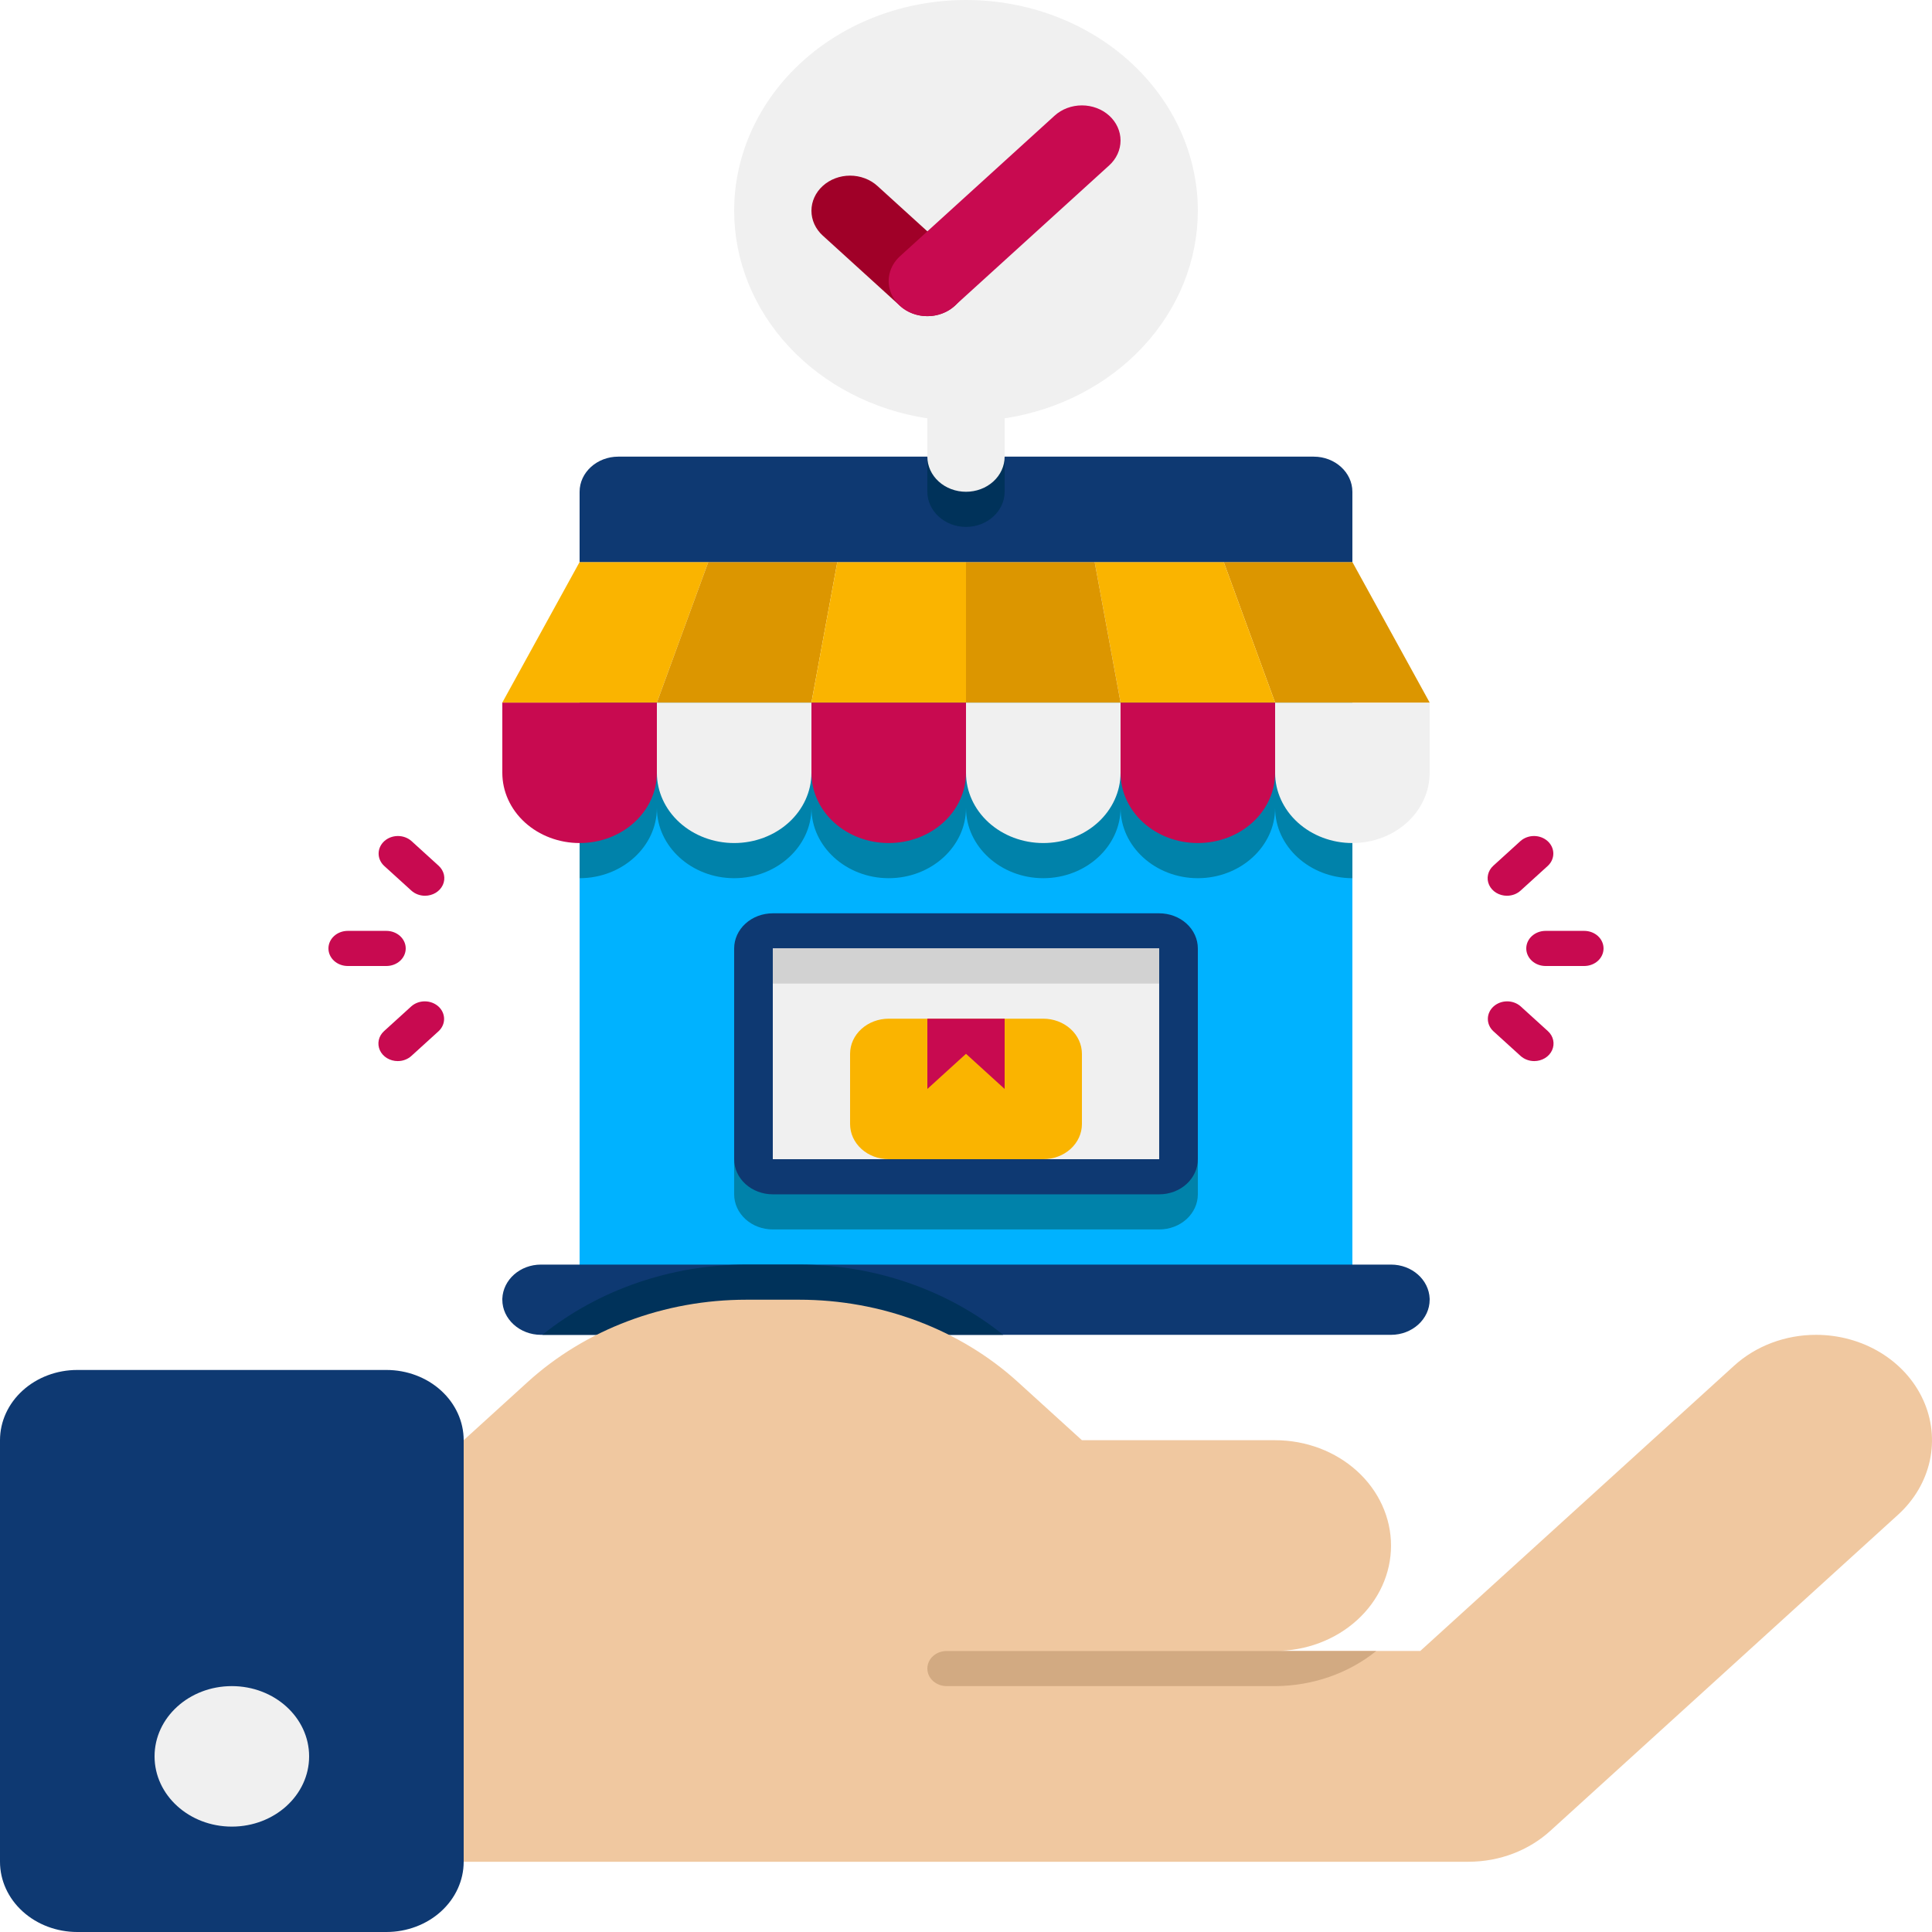 <svg xmlns="http://www.w3.org/2000/svg" width="100" height="100" viewBox="0 0 100 100" fill="none"><path d="M30 36.364H69.999V67.273H30V36.364Z" fill="#00B2FF"></path><path d="M60 63.636H40C39.469 63.636 38.961 63.445 38.586 63.104C38.211 62.763 38 62.3 38 61.818V50.909C38 50.427 38.211 49.964 38.586 49.623C38.961 49.282 39.469 49.091 40 49.091H60C60.53 49.091 61.039 49.282 61.414 49.623C61.789 49.964 62 50.427 62 50.909V61.818C62 62.3 61.789 62.763 61.414 63.104C61.039 63.445 60.53 63.636 60 63.636Z" fill="#0082AA"></path><path d="M73.999 67.218V67.273C73.999 68.273 73.1 69.091 71.999 69.091H28C26.9 69.091 26 68.273 26 67.273V67.218C26.04 66.236 26.92 65.455 28 65.455H71.999C73.079 65.455 73.96 66.236 73.999 67.218Z" fill="#0E3972"></path><path d="M69.999 36.364V45.455C67.799 45.455 65.999 43.818 65.999 41.818C65.999 43.818 64.2 45.455 61.999 45.455C59.8 45.455 58 43.818 58 41.818C58 43.818 56.2 45.455 54 45.455C51.8 45.455 50 43.818 50 41.818C50 43.818 48.2 45.455 46 45.455C43.8 45.455 42 43.818 42 41.818C42 43.818 40.2 45.455 38 45.455C35.8 45.455 34 43.818 34 41.818C34 43.818 32.2 45.455 30 45.455V36.364H69.999Z" fill="#0082AA"></path><path d="M30 43.636C28.939 43.636 27.922 43.253 27.171 42.571C26.421 41.889 26 40.964 26 40V36.364H34V40C34 40.964 33.578 41.889 32.828 42.571C32.078 43.253 31.061 43.636 30 43.636ZM46 43.636C44.939 43.636 43.921 43.253 43.171 42.571C42.421 41.889 42 40.964 42 40V36.364H50V40C50 40.964 49.578 41.889 48.828 42.571C48.078 43.253 47.06 43.636 46 43.636Z" fill="#C80A50"></path><path d="M54 43.636C52.939 43.636 51.921 43.253 51.171 42.571C50.421 41.889 50 40.964 50 40V36.364H58V40C58 40.964 57.578 41.889 56.828 42.571C56.078 43.253 55.06 43.636 54 43.636ZM38 43.636C36.939 43.636 35.922 43.253 35.171 42.571C34.421 41.889 34 40.964 34 40V36.364H42V40C42 40.964 41.578 41.889 40.828 42.571C40.078 43.253 39.061 43.636 38 43.636ZM69.999 43.636C68.939 43.636 67.921 43.253 67.171 42.571C66.421 41.889 65.999 40.964 65.999 40V36.364H73.999V40C73.999 40.964 73.578 41.889 72.828 42.571C72.078 43.253 71.06 43.636 69.999 43.636Z" fill="#F0F0F0"></path><path d="M61.999 43.636C60.939 43.636 59.921 43.253 59.171 42.571C58.421 41.889 58 40.964 58 40V36.364H65.999V40C65.999 40.964 65.578 41.889 64.828 42.571C64.078 43.253 63.06 43.636 61.999 43.636Z" fill="#C80A50"></path><path d="M30 29.091H36.66L34 36.364H26L30 29.091Z" fill="#FAB400"></path><path d="M73.999 36.364H65.999L63.34 29.091H69.999L73.999 36.364ZM43.34 29.091L42 36.364H34L36.66 29.091H43.34Z" fill="#DC9600"></path><path d="M65.999 36.364H58L56.66 29.091H63.34L65.999 36.364ZM50 29.091V36.364H42L43.34 29.091H50Z" fill="#FAB400"></path><path d="M58 36.364H50V29.091H56.66L58 36.364Z" fill="#DC9600"></path><path d="M69.999 25.454V29.091H30V25.454C30 24.454 30.9 23.636 32 23.636H67.999C69.1 23.636 69.999 24.454 69.999 25.454Z" fill="#0E3972"></path><path d="M52 23.636V25.454C52 26.454 51.1 27.273 50 27.273C48.9 27.273 48 26.454 48 25.454V23.636H52Z" fill="#00325A"></path><path d="M60 61.818H40C39.469 61.818 38.961 61.627 38.586 61.286C38.211 60.945 38 60.482 38 60V49.091C38 48.609 38.211 48.146 38.586 47.805C38.961 47.464 39.469 47.273 40 47.273H60C60.53 47.273 61.039 47.464 61.414 47.805C61.789 48.146 62 48.609 62 49.091V60C62 60.482 61.789 60.945 61.414 61.286C61.039 61.627 60.53 61.818 60 61.818Z" fill="#0E3972"></path><path d="M40 49.091H59.999V60H40V49.091Z" fill="#F0F0F0"></path><path d="M40 49.091H59.999V50.909H40V49.091Z" fill="#D2D2D2"></path><path d="M81.999 50H79.999C79.734 50 79.48 49.904 79.292 49.734C79.105 49.563 78.999 49.332 78.999 49.091C78.999 48.85 79.105 48.619 79.292 48.448C79.48 48.278 79.734 48.182 79.999 48.182H81.999C82.265 48.182 82.519 48.278 82.707 48.448C82.894 48.619 82.999 48.85 82.999 49.091C82.999 49.332 82.894 49.563 82.707 49.734C82.519 49.904 82.265 50 81.999 50ZM79.413 54.922C79.148 54.922 78.894 54.826 78.705 54.656L77.291 53.371C77.109 53.2 77.008 52.97 77.011 52.731C77.013 52.493 77.118 52.265 77.304 52.096C77.489 51.928 77.74 51.832 78.002 51.83C78.264 51.828 78.517 51.92 78.705 52.086L80.119 53.371C80.259 53.498 80.354 53.66 80.392 53.836C80.43 54.012 80.411 54.194 80.335 54.36C80.26 54.526 80.132 54.668 79.968 54.768C79.804 54.868 79.611 54.921 79.413 54.922ZM77.999 46.364C77.802 46.364 77.609 46.31 77.444 46.211C77.28 46.111 77.152 45.969 77.076 45.803C77 45.637 76.98 45.455 77.019 45.278C77.057 45.102 77.152 44.94 77.291 44.813L78.705 43.527C78.894 43.362 79.147 43.27 79.409 43.272C79.671 43.274 79.922 43.37 80.107 43.538C80.293 43.707 80.398 43.935 80.4 44.173C80.402 44.412 80.302 44.641 80.119 44.813L78.705 46.098C78.613 46.182 78.503 46.249 78.382 46.295C78.26 46.34 78.13 46.364 77.999 46.364ZM20 50H18C17.735 50 17.48 49.904 17.293 49.734C17.105 49.563 17 49.332 17 49.091C17 48.85 17.105 48.619 17.293 48.448C17.48 48.278 17.735 48.182 18 48.182H20C20.265 48.182 20.519 48.278 20.707 48.448C20.895 48.619 21 48.85 21 49.091C21 49.332 20.895 49.563 20.707 49.734C20.519 49.904 20.265 50 20 50ZM22 46.364C21.735 46.364 21.48 46.268 21.292 46.098L19.878 44.813C19.696 44.641 19.595 44.412 19.597 44.173C19.599 43.935 19.705 43.707 19.89 43.538C20.075 43.37 20.326 43.274 20.588 43.272C20.851 43.27 21.103 43.362 21.292 43.527L22.706 44.813C22.845 44.94 22.94 45.102 22.979 45.278C23.017 45.454 22.997 45.636 22.922 45.802C22.846 45.968 22.718 46.11 22.554 46.21C22.39 46.31 22.197 46.363 22 46.364ZM20.586 54.922C20.388 54.922 20.195 54.868 20.031 54.769C19.866 54.669 19.738 54.527 19.662 54.361C19.587 54.195 19.567 54.013 19.605 53.836C19.643 53.66 19.738 53.498 19.878 53.371L21.292 52.086C21.48 51.92 21.733 51.828 21.995 51.83C22.257 51.832 22.508 51.928 22.694 52.096C22.879 52.265 22.984 52.493 22.986 52.731C22.989 52.97 22.888 53.2 22.706 53.371L21.292 54.656C21.199 54.741 21.089 54.807 20.968 54.853C20.847 54.899 20.717 54.922 20.586 54.922Z" fill="#C80A50"></path><path d="M56 54.545V58.182C56 58.664 55.789 59.127 55.414 59.468C55.039 59.809 54.53 60 54 60H46C45.469 60 44.961 59.809 44.586 59.468C44.21 59.127 44 58.664 44 58.182V54.545C44 54.063 44.21 53.601 44.586 53.26C44.961 52.919 45.469 52.727 46 52.727H54C54.53 52.727 55.039 52.919 55.414 53.26C55.789 53.601 56 54.063 56 54.545Z" fill="#FAB400"></path><path d="M52 56.364L50 54.545L48 56.364V52.727H52V56.364Z" fill="#C80A50"></path><path d="M62 10.909C62 8.016 60.735 5.241 58.485 3.195C56.234 1.149 53.182 0 50 0C46.817 0 43.765 1.149 41.514 3.195C39.264 5.241 38 8.016 38 10.909C38.001 13.486 39.006 15.979 40.837 17.945C42.667 19.913 45.205 21.227 48 21.654V23.636C48 24.119 48.21 24.581 48.586 24.922C48.961 25.263 49.469 25.454 50 25.454C50.53 25.454 51.039 25.263 51.414 24.922C51.789 24.581 52 24.119 52 23.636V21.654C54.794 21.227 57.332 19.913 59.163 17.945C60.993 15.979 61.998 13.486 62 10.909Z" fill="#F0F0F0"></path><path d="M48 16.364C47.737 16.364 47.477 16.317 47.234 16.226C46.992 16.134 46.771 16 46.586 15.831L42.586 12.194C42.4 12.026 42.253 11.825 42.152 11.605C42.052 11.384 42 11.148 42 10.909C42 10.427 42.211 9.965 42.586 9.624C42.961 9.283 43.469 9.091 44 9.091C44.262 9.091 44.522 9.138 44.765 9.23C45.008 9.321 45.228 9.455 45.414 9.624L49.414 13.26C49.694 13.514 49.886 13.838 49.963 14.191C50.041 14.544 50.002 14.91 49.85 15.242C49.699 15.575 49.442 15.859 49.112 16.059C48.783 16.258 48.396 16.364 48 16.364Z" fill="#A00028"></path><path d="M48 16.364C47.604 16.364 47.217 16.258 46.887 16.059C46.558 15.859 46.301 15.575 46.149 15.242C45.998 14.91 45.958 14.544 46.036 14.191C46.114 13.838 46.305 13.514 46.586 13.26L54.586 5.987C54.771 5.818 54.992 5.685 55.234 5.593C55.477 5.502 55.737 5.455 56 5.455C56.262 5.455 56.522 5.502 56.765 5.593C57.008 5.685 57.228 5.818 57.414 5.987C57.599 6.156 57.747 6.356 57.847 6.577C57.948 6.798 57.999 7.034 57.999 7.273C57.999 7.511 57.948 7.748 57.847 7.968C57.747 8.189 57.599 8.389 57.414 8.558L49.414 15.831C49.228 16 49.008 16.134 48.765 16.226C48.523 16.317 48.262 16.364 48 16.364Z" fill="#C80A50"></path><path d="M51.928 69.091C49.013 66.752 45.26 65.459 41.372 65.455H38.626C34.738 65.459 30.985 66.752 28.07 69.091H51.928Z" fill="#00325A"></path><path d="M20 70.909H4C2.939 70.909 1.922 71.292 1.172 71.974C0.421 72.656 0 73.581 0 74.545V96.364C0 97.328 0.421 98.253 1.172 98.935C1.922 99.617 2.939 100 4 100H20C21.061 100 22.078 99.617 22.828 98.935C23.578 98.253 24 97.328 24 96.364V74.545C24 73.581 23.578 72.656 22.828 71.974C22.078 71.292 21.061 70.909 20 70.909Z" fill="#0E3972"></path><path d="M93.999 69.091C93.211 69.09 92.431 69.231 91.703 69.505C90.975 69.779 90.314 70.182 89.757 70.689L73.513 85.454H65.999C67.591 85.454 69.117 84.88 70.242 83.857C71.367 82.834 71.999 81.447 71.999 80C71.999 78.553 71.367 77.166 70.242 76.143C69.117 75.12 67.591 74.545 65.999 74.545H56L52.686 71.533C51.2 70.182 49.436 69.111 47.495 68.38C45.553 67.649 43.473 67.273 41.372 67.273H38.626C36.525 67.273 34.444 67.649 32.503 68.38C30.561 69.111 28.798 70.182 27.312 71.533L24 74.545V96.364H75.999C77.657 96.364 79.157 95.753 80.243 94.765L98.241 78.404C99.081 77.641 99.653 76.669 99.885 75.611C100.116 74.552 99.998 73.456 99.543 72.459C99.089 71.462 98.32 70.61 97.333 70.01C96.347 69.411 95.186 69.091 93.999 69.091Z" fill="#F0C8A0"></path><path d="M12 94.545C14.209 94.545 16 92.917 16 90.909C16 88.901 14.209 87.273 12 87.273C9.791 87.273 8 88.901 8 90.909C8 92.917 9.791 94.545 12 94.545Z" fill="#F0F0F0"></path><path d="M49 85.455C48.734 85.455 48.48 85.55 48.292 85.721C48.105 85.891 48 86.123 48 86.364C48 86.605 48.105 86.836 48.292 87.007C48.48 87.177 48.734 87.273 49 87.273H65.999C67.93 87.266 69.792 86.62 71.236 85.455H49Z" fill="#D2AA82"></path></svg>